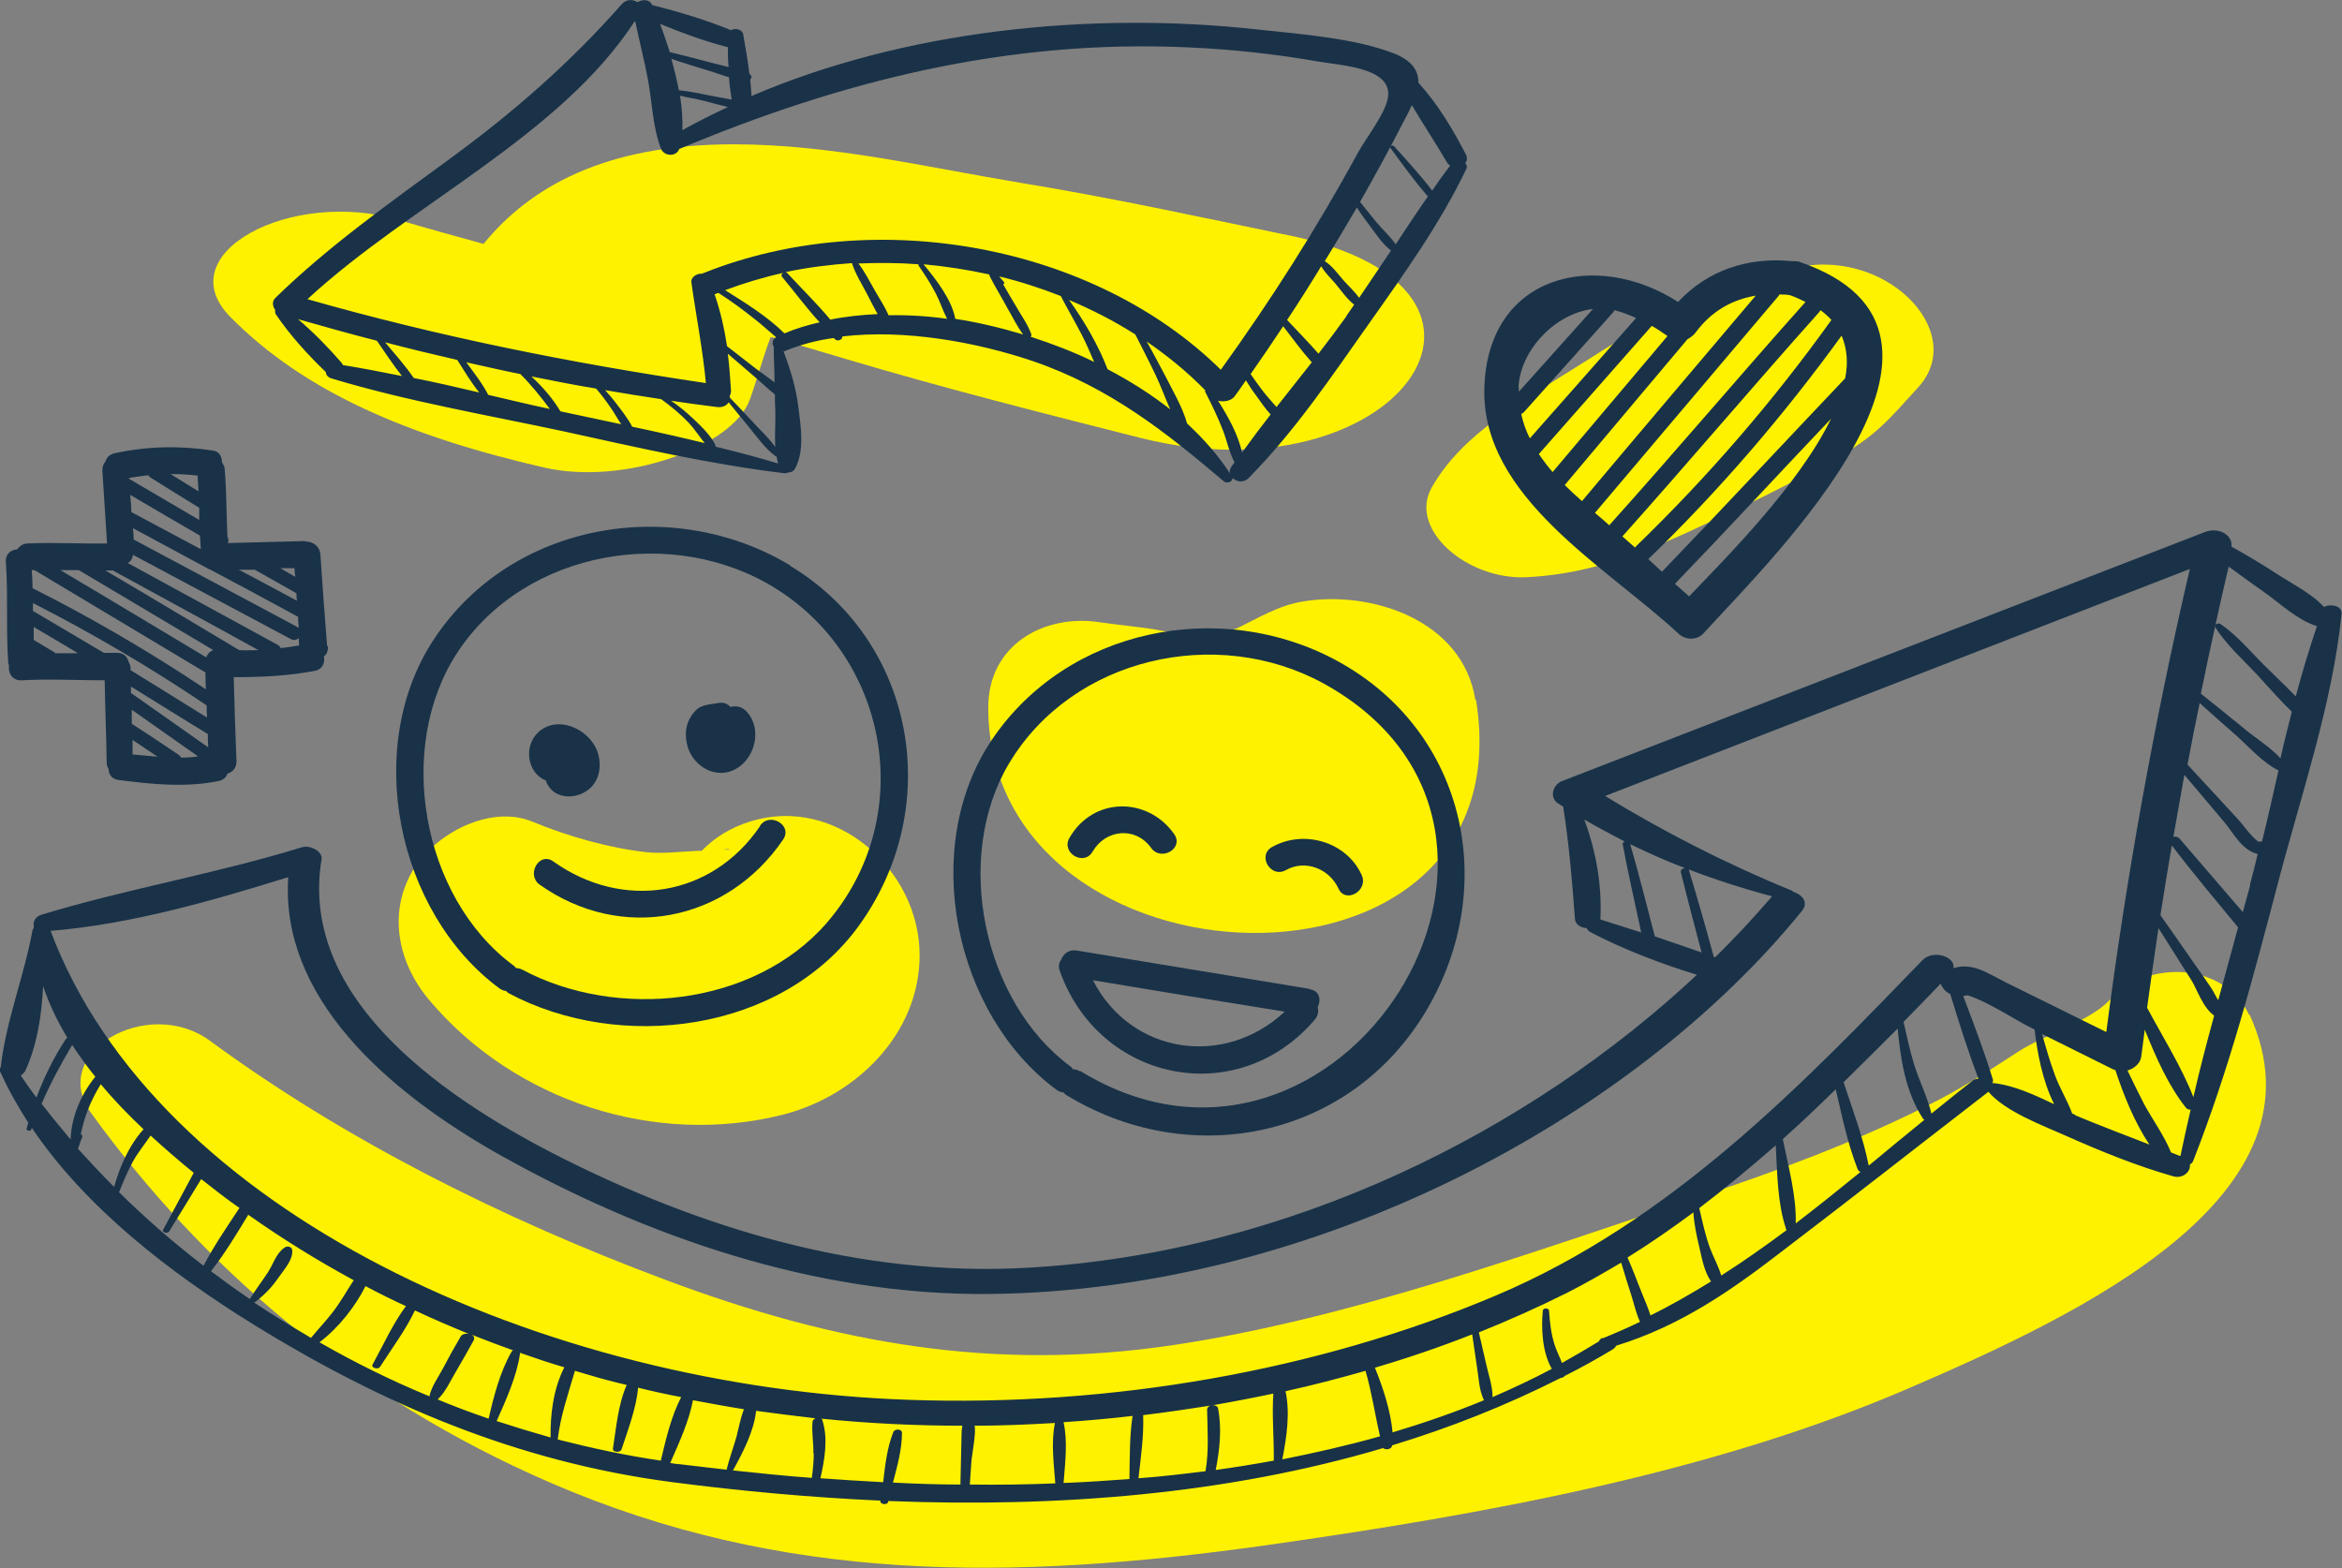 <?xml version="1.0" encoding="UTF-8"?><svg id="b" xmlns="http://www.w3.org/2000/svg" viewBox="0 0 59.72 40"><rect x="0" y="0" width="59.72" height="40" fill="#808080" stroke="none"/><defs><style>.d{fill:#193248;}.d,.e{stroke-width:0px;}.e{fill:#fff200;}</style></defs><g id="c"><path class="e" d="m45.65,6.85c-1.15.31-1.99.47-3.03,1.05-.77.43-1.52.88-2.25,1.35-1.54.98-3.09,1.8-3.87,3.2-.58,1.05.91,2.35,2.44,2.27,2.11-.11,3.73-.98,5.45-1.78.82-.38,1.59-.79,2.37-1.22,1.09-.6,1.42-1.04,2.16-1.85,1.29-1.42-.89-3.65-3.27-3.01Z"/><path class="e" d="m32.85,6c-2.27-.47-4.52-.96-6.84-1.34-2.36-.39-4.82-.98-7.3-.98-3.32,0-5.21,1.11-6.38,2.54-.73-.2-1.45-.4-2.16-.61-2.73-.81-5.91.85-4.29,2.48,1.88,1.9,4.51,3.03,7.98,3.83,2.05.48,4.84-.53,5.26-1.73.19-.53.33-1.06.53-1.59.05,0,.1.02.15.03.61.18,1.22.36,1.82.54,2.45.73,4.94,1.36,7.47,2,6.47,1.62,10.46-3.79,3.77-5.17Z"/><path class="e" d="m19.13,20.95c-.51.16-.92.42-1.24.75-.04,0-.09,0-.13,0-.42.02-.91.08-1.3.03-.91-.1-1.98-.4-2.87-.77-1.09-.46-2.52.31-3.07,1.25-.64,1.1-.36,2.37.43,3.3,2.17,2.57,5.76,3.75,9.04,2.91,1.85-.48,3.46-2.06,3.46-4.06,0-2.18-2.14-4.09-4.32-3.41Zm-.5.72c-.06,0-.12,0-.18,0,.06-.02.12-.02.18,0Z"/><path class="e" d="m37.62,17.84c-.33-2.04-2.67-2.79-4.4-2.5-.62.1-1.15.43-1.71.7.05-.03-.16.05-.32.1-.16.06-.22.08-.25.1,0,0-.01-.02-.13,0-.09,0-.14.01-.17.02-.03,0-.06,0-.1-.01-.35-.04-.71-.13-1.05-.19-.4-.07-.97-.12-1.44-.19-1.42-.22-2.85.57-2.85,2.17,0,7.45,13.74,7.95,12.44-.18Z"/><path class="e" d="m57.35,25.88c-.61-1.31-2.55-1.45-3.56-.37-.51.54-1.67.88-2.34,1.32-.77.5-1.51.98-2.37,1.4-1.84.92-3.8,1.65-5.8,2.31-4.2,1.39-8.87,3.09-13.34,3.76-4.6.69-8.65-.04-12.97-1.66-4.2-1.57-8.22-3.6-11.62-6.1-1.59-1.16-4.13.31-3.03,1.84,2.82,3.91,6.69,7.26,11.73,9.44,5.92,2.56,11.73,2.5,18.22,1.59,5.58-.79,11.38-1.84,16.39-4,4.39-1.89,10.83-4.92,8.7-9.54Z"/><path class="d" d="m20.15,14.42c-2.99-1.8-7.09-1.11-9.07,1.86-1.84,2.75-.97,6.99,1.66,8.93.06.04.11.06.16.06.02.02.04.04.07.06,2.83,1.51,6.95,1.01,8.93-1.72,2.19-3.03,1.45-7.25-1.75-9.18Zm.93,9.12c-1.87,2.14-5.36,2.47-7.76,1.19-.06-.03-.11-.04-.16-.04-.02-.03-.04-.05-.07-.07-2.34-1.73-3.02-5.57-1.42-7.99,1.73-2.62,5.53-3.25,8.13-1.61,2.9,1.83,3.58,5.87,1.27,8.53Z"/><path class="d" d="m13.92,19.92c.06.15.17.29.35.35.28.1.6.01.81-.2.24-.25.26-.63.14-.94-.23-.55-1-.9-1.49-.46-.39.36-.29,1.05.2,1.24Zm.61-.28s0-.01,0,0h0Z"/><path class="d" d="m18.87,19.54c.41-.31.54-.98.18-1.38-.12-.14-.28-.17-.42-.13-.08-.08-.18-.13-.32-.1-.18.03-.4.04-.54.16-.1.09-.18.21-.23.34-.08.22-.06.47.02.69.21.52.83.79,1.31.42Z"/><path class="d" d="m19.38,21.07c-1.23,1.81-3.5,2.16-5.27.9-.36-.26-.7.34-.35.59,2.09,1.48,4.78.95,6.21-1.15.25-.37-.35-.71-.59-.35Z"/><path class="d" d="m34.09,16.85c-2.97-1.61-6.88-.83-8.8,2.02-1.85,2.75-.96,7,1.66,8.93.06.04.11.06.17.06.02.02.03.04.06.06,3.09,1.9,7.11,1.17,9.1-2,1.99-3.18,1.16-7.25-2.19-9.07Zm-6.56,10.47c-.06-.04-.11-.05-.17-.05-.02-.02-.03-.05-.06-.07-2.24-1.65-3-5.34-1.57-7.73,1.62-2.71,5.3-3.53,8.02-2.04,6.82,3.76.38,13.92-6.21,9.88Z"/><path class="d" d="m27.86,21.72c.33-.57,1.09-.65,1.49-.1.25.36.85.02.59-.35-.68-.96-2.07-.95-2.67.1-.22.38.37.73.59.35Z"/><path class="d" d="m32.44,21.6c-.39.21-.04.81.35.59.5-.28,1.11-.03,1.34.47.18.4.78.05.59-.35-.39-.85-1.48-1.16-2.28-.71Z"/><path class="d" d="m33.4,25.22c-1.98-.33-3.97-.65-5.95-.98-.19-.03-.33.08-.39.23-.05.07-.08.17-.04.28,1,2.84,4.53,3.57,6.51,1.25.08-.1.1-.21.07-.31.09-.18.06-.42-.2-.46Zm-5.53-.22c1.63.27,3.26.54,4.89.8-1.54,1.44-3.92,1.09-4.89-.8Z"/><path class="d" d="m59.27,15.49c-.3-.34-.84-.61-1.22-.86-.37-.24-.75-.47-1.15-.69.04-.29-.32-.51-.68-.37-5.46,2.12-10.93,4.23-16.39,6.35-.25.1-.32.43-.1.57.04.03.09.05.13.08.15.95.23,1.91.3,2.86.01.15.15.23.3.24.02.04.04.07.09.1.84.44,1.78.8,2.72,1.09-4.24,3.97-10.37,7.09-17.05,7.47-4.31.25-8.38-1.03-11.93-2.82-3.36-1.7-6.65-4.23-6.09-7.6.03-.19-.28-.37-.51-.3-2.17.67-4.47,1.06-6.64,1.72-.15.05-.21.18-.19.28,0,0,0,.02,0,.03,0,0,0,.02,0,.03-.01.01-.03.03-.03.05-.21,1.16-.68,2.32-.81,3.49-.02.03-.03.07-.02.11,0,.01.01.03.02.04,0,0,0,.02.01.02.19.43.43.84.69,1.25-.01.05-.03.1-.04.15-.02.06.1.08.12.02,0-.01,0-.02.01-.04,1.35,2.01,3.49,3.69,5.77,5.09,3.15,1.93,6.57,3.43,10.57,3.95,1.76.23,3.54.39,5.3.47,0,0,0,0,0,.01-.01.09.18.11.2.02,0,0,0-.01,0-.02,4.34.17,8.64-.17,12.62-1.35.07.06.22.03.23-.07,0,0,0,0,0,0,1.48-.45,2.92-1.02,4.3-1.72.04,0,.08-.02.1-.05.42-.21.83-.44,1.23-.68.04-.03.07-.06.08-.09,1.66-.51,2.96-1.43,4.22-2.4,1.76-1.34,3.49-2.7,5.24-4.05.01,0,.02-.02.03-.03.44.51,1.34.84,1.99,1.13.88.39,1.78.76,2.73,1.03.25.07.45-.13.42-.3.03-.02.06-.04.08-.08.92-2.34,1.54-4.71,2.17-7.11.59-2.25,1.39-4.57,1.62-6.86.02-.2-.28-.26-.45-.17Zm-18.46,7.96s0-.01,0-.02c.04-.87-.11-1.71-.41-2.53.34.2.68.38,1.03.56-.03.01-.06.04-.05.08.14.75.31,1.49.47,2.24-.35-.11-.69-.22-1.04-.33Zm1.39.44c-.21-.79-.4-1.58-.63-2.36.46.22.92.43,1.4.61-.06,0-.12.04-.11.1.17.69.35,1.37.53,2.05-.4-.14-.79-.27-1.19-.41Zm.85-1.72c.68.26,1.39.49,2.14.69,0,0-.02.01-.02.02-.45.52-.92,1.03-1.43,1.53-.01,0-.03,0-.04-.01-.2-.74-.41-1.47-.63-2.2,0-.01,0-.02-.02-.03Zm-35.7.21c-.2,3.01,2.44,5.43,5.48,7.12,3.59,2,7.91,3.55,12.42,3.5,8.29-.09,16.4-4.47,20.7-9.77.18-.22,0-.42-.23-.49-.01-.02-.03-.03-.06-.04-1.62-.66-3.26-1.5-4.73-2.4,4.97-1.93,9.94-3.86,14.91-5.79-.91,3.91-1.62,7.85-2.13,11.81-.86-.42-1.71-.85-2.57-1.27-.46-.23-.84-.51-1.33-.36.07-.28-.51-.49-.79-.2-3.02,3.12-6.39,6.66-10.9,8.56-4.52,1.91-9.8,2.83-14.94,2.65-9.31-.32-19.19-4.77-21.89-11.96,2.06-.17,4.13-.77,6.06-1.37ZM.53,27.43s.08-.06.11-.11c.31-.67.42-1.42.46-2.17.15.45.36.89.62,1.32-.02,0-.03.02-.05.04-.31.48-.55.97-.74,1.48-.14-.18-.27-.37-.4-.56Zm.53.72c.22-.51.49-1.01.78-1.5.18.27.37.54.59.81-.38.47-.61,1.04-.63,1.6-.25-.3-.5-.6-.73-.9Zm.93,1.14s0-.01.01-.02c.03-.1.06-.19.1-.28.01-.03-.01-.05-.04-.06.09-.45.25-.86.51-1.28.33.4.7.78,1.09,1.15-.38.42-.61.97-.75,1.47-.32-.32-.62-.64-.92-.97Zm1.05,1.11c.1-.26.21-.52.35-.78.13-.23.3-.44.45-.66.36.33.73.65,1.1.95-.26.48-.52.97-.78,1.45-.04.07.11.11.15.05.28-.45.55-.9.82-1.34.33.26.65.51.98.74,0,0-.01,0-.02.02-.31.47-.64.95-.9,1.45-.77-.59-1.49-1.22-2.16-1.88Zm3.46,2.81s0,0,0,0c.26-.2.44-.39.61-.64.14-.2.37-.45.34-.69,0-.08-.12-.12-.2-.06-.22.16-.28.42-.42.63-.15.23-.32.45-.46.68-.34-.23-.67-.47-.99-.71.36-.46.66-.96.95-1.44.85.6,1.75,1.16,2.69,1.67-.18.27-.33.55-.54.82-.17.22-.37.43-.55.65-.49-.29-.98-.59-1.45-.9Zm1.65,1.02c.5-.38.92-.93,1.17-1.43.34.18.68.35,1.03.51-.34.46-.58,1-.85,1.49-.05.08.14.14.19.06.3-.47.66-.95.89-1.44.45.21.91.41,1.38.6-.08-.02-.17,0-.21.06-.16.27-.31.54-.45.81-.12.23-.3.47-.35.72-.97-.4-1.9-.86-2.79-1.37Zm3.01,1.46c.21-.2.32-.47.46-.7.16-.27.31-.54.46-.81.03-.06,0-.11-.05-.14.35.14.7.27,1.06.4-.02,0-.04.02-.05.04-.29.51-.45,1.13-.58,1.7-.44-.15-.87-.31-1.3-.49Zm1.5.56c.25-.56.52-1.16.6-1.73,0,0,0-.02,0-.02.37.13.75.26,1.13.37-.28.55-.36,1.2-.35,1.79-.46-.13-.92-.27-1.38-.42Zm1.56.47c.07-.61.27-1.17.44-1.76.37.11.74.22,1.11.31.07.02.14.03.21.05-.22.5-.27,1.11-.35,1.62-.02.1.19.12.22.02.16-.49.38-1.06.42-1.57.36.09.73.17,1.1.24-.26.5-.39,1.08-.52,1.62-.89-.13-1.77-.32-2.63-.54Zm4.3.76c-.4-.05-.81-.09-1.2-.14-.08,0-.15-.02-.23-.03.23-.52.48-1.07.58-1.6.43.08.86.16,1.3.23-.09.23-.13.47-.19.7-.08.28-.18.55-.25.83,0,0,0,.01,0,.02Zm2.23-.42c0,.21-.02.42-.05.63-.68-.05-1.35-.12-2.01-.19.25-.45.54-1.01.59-1.52.5.07,1,.13,1.51.19-.03.02-.06.04-.07.08-.03.27.03.54.02.81Zm3.77-.52c-.01.44-.02.88-.03,1.32-.57,0-1.15-.02-1.72-.05.11-.42.23-.85.23-1.27,0-.1-.18-.11-.22-.02-.16.4-.21.85-.26,1.28-.54-.03-1.07-.06-1.6-.1.11-.48.2-1.02.05-1.48,0-.02-.01-.03-.03-.04,1.19.12,2.39.18,3.6.18-.01.06-.02.12-.02.18Zm.21,1.32c.01-.19.03-.39.04-.58,0-.11.13-.75.08-.92.68,0,1.36-.03,2.05-.07-.1.49-.03,1.03.01,1.54-.72.03-1.45.04-2.17.03Zm4.07-.14c-.56.04-1.12.08-1.68.1.04-.51.11-1.06,0-1.55.59-.04,1.17-.09,1.76-.16-.08.52-.07,1.07-.08,1.6Zm1.98-1.77c.01.53.05,1.04-.04,1.57-.57.07-1.14.14-1.71.18.06-.53.14-1.08.12-1.61.59-.07,1.18-.16,1.76-.25-.07,0-.13.05-.13.11Zm.22,1.54c.1-.51.16-1.05.06-1.57-.01-.06-.08-.09-.15-.08.52-.09,1.04-.19,1.56-.3-.04.56.02,1.14.01,1.71-.49.09-.99.17-1.49.24Zm1.7-.28c.11-.56.2-1.18.08-1.73.69-.15,1.37-.33,2.04-.52.16.55.24,1.11.37,1.67-.81.23-1.65.42-2.5.59Zm2.81-.68c-.05-.55-.24-1.13-.45-1.65.85-.25,1.67-.53,2.48-.85.04.27.08.55.12.82.05.29.05.59.18.86-.75.31-1.53.58-2.33.82Zm5.35-2.41c-.05.02-.08.06-.09.09-.31.19-.62.37-.94.55-.06-.16-.14-.31-.19-.47-.09-.28-.12-.57-.14-.86,0-.08-.16-.08-.16,0-.04.44-.02,1.04.23,1.48-.49.26-1,.5-1.51.72,0-.29-.11-.59-.17-.87-.06-.26-.12-.52-.18-.78.77-.31,1.51-.64,2.23-1,.48-.24.94-.51,1.4-.78.08.28.17.56.26.84.07.22.12.46.22.67-.31.15-.63.29-.95.42Zm1.23-.56c-.06-.2-.15-.4-.23-.6-.12-.3-.23-.6-.36-.89.58-.36,1.14-.75,1.68-1.15.02.3.08.59.15.88.07.29.12.62.3.88-.5.31-1.02.61-1.55.87Zm1.8-1.03c-.07-.24-.2-.47-.29-.71-.12-.33-.19-.67-.27-1.01.67-.51,1.32-1.05,1.95-1.6.04.7.04,1.46.26,2.12,0,.02.01.03.02.04-.54.4-1.1.8-1.67,1.16Zm1.9-1.33c.02-.7-.19-1.46-.33-2.15.46-.41.91-.84,1.35-1.27.16.68.3,1.38.56,2.04.01.03.04.05.07.07-.54.44-1.09.88-1.65,1.31Zm1.86-1.48c-.14-.71-.41-1.42-.64-2.12.47-.46.93-.92,1.38-1.37.07.77.2,1.62.64,2.29.01.02.03.03.04.04-.47.38-.94.77-1.41,1.16Zm2.64-2.15c-.35.27-.69.55-1.04.83-.1-.42-.31-.83-.44-1.25-.11-.36-.19-.73-.27-1.09.32-.33.64-.65.95-.98,0,0,0,.02,0,.02.01.02.02.05.04.07.05.09.11.14.2.18.22.72.45,1.45.72,2.16-.06,0-.11.02-.17.06Zm.51.06s.03-.06.02-.09c-.22-.72-.49-1.43-.76-2.14.03,0,.06,0,.1-.02.51.15,1.26.65,1.61.82.04.02.07.04.11.05,0,0,0,0,0,0,.07.6.2,1.31.5,1.91-.49-.23-1.01-.48-1.56-.54Zm2.12.8s-.05-.02-.08-.03c-.12-.33-.32-.65-.44-.98-.13-.35-.23-.7-.33-1.05.6.3,1.21.6,1.81.9.02.01.04.01.06.02.21.63.48,1.32.87,1.9-.64-.25-1.28-.49-1.9-.75Zm2.67,1.05c-.08-.03-.16-.06-.23-.09-.17-.42-.46-.82-.68-1.22-.15-.29-.29-.58-.43-.87.18-.05.33-.19.35-.35.03-.23.06-.46.09-.69.28.69.59,1.41,1.05,1.99.03.04.07.05.12.05-.09.39-.18.79-.26,1.18Zm.34-1.5c-.3-.77-.78-1.53-1.18-2.28.09-.68.19-1.35.29-2.03.28.44.56.89.84,1.33.14.22.29.7.58.9-.19.69-.37,1.38-.53,2.08Zm.64-2.46c-.08-.13-.15-.28-.21-.36-.15-.22-.3-.44-.46-.66-.27-.39-.54-.78-.81-1.16.09-.59.19-1.19.29-1.78.54.71,1.12,1.4,1.69,2.09-.17.62-.34,1.24-.51,1.87Zm.81-2.95c-.06.23-.13.46-.19.69-.54-.62-1.07-1.25-1.61-1.87-.04-.05-.1-.06-.16-.05.09-.53.19-1.05.28-1.58.34.41.69.81,1.03,1.22.22.26.43.7.84.8-.06.26-.13.53-.2.79Zm.28-1.11s-.05,0-.07.01c0,0,0,0,0,0-.19-.14-.39-.43-.49-.54-.15-.17-.31-.33-.46-.5-.29-.31-.57-.62-.86-.93.1-.53.2-1.05.31-1.57.32.29.65.58.97.86.32.29.63.65,1.04.86-.14.61-.27,1.21-.42,1.81Zm.49-2.12c-.24-.27-.61-.5-.89-.73-.38-.31-.76-.62-1.14-.92.12-.58.24-1.16.37-1.74,0,.01,0,.03,0,.05.27.43.7.82,1.06,1.2.29.32.57.64.89.95-.1.4-.2.79-.29,1.19Zm.39-1.58c-.27-.28-.56-.55-.83-.82-.34-.34-.66-.73-1.08-1.02-.06-.04-.13-.01-.14.03.11-.5.22-1,.34-1.5.31.23.62.45.93.67.41.29.8.68,1.32.85-.2.59-.38,1.19-.54,1.79Z"/><path class="d" d="m37.38,4.14c.03-.06.04-.12,0-.2-.32-.62-.71-1.28-1.21-1.83,0-.29-.14-.54-.58-.73-1.02-.41-2.44-.51-3.54-.63-4.29-.47-9,.03-12.89,1.7,0-.14-.02-.28-.03-.42.04-.04.05-.11-.02-.14,0,0,0,0,0,0-.04-.34-.1-.68-.16-1.02-.03-.13-.21-.16-.31-.1-.63-.26-1.33-.47-2.01-.64,0,0,0,0,0,0-.06-.15-.24-.15-.36-.08,0,0-.02,0-.03,0-.11-.07-.27-.07-.38.05-1.31,1.49-2.77,2.77-4.43,3.98-1.53,1.12-3.08,2.22-4.41,3.52-.09.09-.07.21,0,.31-.01.03-.01.06.01.1.35.52.81,1.03,1.28,1.48,0,.07.05.13.14.16,1.92.58,3.95.93,5.92,1.35,1.87.41,3.73.84,5.64,1.07.03,0,.06,0,.08-.02.08,0,.15-.03.19-.11.24-.46.14-1.06.08-1.55-.06-.49-.2-.96-.38-1.43.01,0,.03,0,.04-.01.39-.16.8-.27,1.24-.33.01.01.02.02.03.03.07.07.2.01.19-.07,1.61-.19,3.44.15,4.86.63,1.95.67,3.39,1.81,4.86,3.06.09.08.24.01.23-.08.1.1.29.13.41,0,1.18-1.19,2.13-2.61,3.07-3.94.9-1.27,1.82-2.56,2.48-3.94.03-.06.01-.11-.03-.15Zm-18.72-1.6c-.2-.04-.4-.07-.59-.11-.18-.04-.35-.07-.53-.1-.06-.01-.15-.02-.23-.03-.05-.27-.12-.54-.19-.8.31.11.63.2.94.3.18.05.35.12.53.17.01.2.04.39.07.58Zm-.1.19c-.4.19-.79.38-1.16.59.01-.28-.01-.58-.06-.88.18.05.37.07.52.11.23.06.47.12.7.18Zm-.03-1.53s.02,0,.03,0c0,.17,0,.34.02.51-.15-.04-.29-.07-.44-.11-.35-.09-.71-.19-1.06-.27-.08-.25-.16-.49-.25-.72.56.23,1.14.44,1.71.59Zm-2.33-.65c.1.49.23.98.32,1.47.11.57.12,1.21.33,1.76.08.22.4.22.47.02,4.1-1.72,8.36-2.81,13.02-2.59,1.1.05,2.19.17,3.28.36.57.1,1.8.15,1.78.84-.01.41-.57,1.11-.77,1.48-1.04,1.91-2.21,3.75-3.5,5.54-3.22-3.18-8.79-4.22-13.18-2.47-.02,0-.03.02-.05.02-.13-.01-.29.09-.27.22.12.86.29,1.71.37,2.57-3.44-.51-6.83-1.19-10.16-2.14,2.63-2.43,6.43-4.15,8.34-7.08Zm2.37,8.48c.22.19.43.37.65.56.18.15.35.32.54.47,0,.13,0,.26.01.39.01.31-.02.63,0,.95-.15-.21-.34-.39-.52-.58-.21-.23-.42-.45-.64-.68,0-.02,0-.03,0-.05.02-.03.03-.08.03-.13-.02-.31-.04-.62-.08-.93Zm1.16-.19c0,.3.02.61.02.91-.16-.12-.33-.24-.49-.36-.24-.19-.48-.37-.72-.56-.07-.45-.17-.9-.32-1.33.02,0,.04,0,.06-.02.01,0,.03,0,.04-.01.33.21.64.44.94.68.18.14.35.3.53.45-.1.06-.11.16-.06.24Zm-10.99.46s-.02-.04-.04-.06c-.33-.38-.7-.76-1.1-1.1.67.19,1.34.38,2.01.55.21.3.41.61.64.9-.5-.1-1.01-.2-1.51-.28Zm1.81.34c-.21-.31-.48-.61-.73-.91.61.16,1.23.31,1.84.45.18.28.35.57.56.83-.55-.13-1.11-.26-1.67-.37Zm1.9.43c-.15-.29-.36-.56-.56-.83.46.1.92.21,1.38.3.28.28.52.58.75.89-.52-.11-1.05-.24-1.57-.36Zm1.84.42c-.19-.32-.45-.62-.74-.89.55.11,1.1.22,1.65.31.13.15.25.31.36.47.1.14.18.29.28.44-.52-.11-1.03-.22-1.55-.33Zm1.83.39c-.12-.23-.3-.45-.46-.66-.07-.09-.15-.18-.23-.27.48.08.95.16,1.43.23.25.18.49.38.7.6.15.16.27.35.41.52-.62-.15-1.24-.29-1.86-.42Zm2.13.49c-.11-.25-.36-.49-.56-.68-.18-.17-.37-.33-.58-.47.39.06.78.11,1.17.16.15.02.25-.04.3-.12l.54.66c.2.24.38.51.65.71.01,0,.02.01.03.01.01.06.03.12.04.18-.53-.16-1.06-.3-1.6-.43Zm1.75-2.87c-.42-.42-1-.78-1.51-1.1.48-.18.98-.33,1.48-.44-.04.02-.06.07-.02.11.31.37.61.78.95,1.15-.31.07-.61.16-.89.28Zm1.18-.34c-.34-.41-.74-.8-1.1-1.19-.01-.02-.03-.02-.05-.03.56-.12,1.13-.19,1.7-.23,0,0,0,.02,0,.02.09.27.25.52.38.77.09.17.17.34.27.51-.41.02-.81.06-1.2.14Zm1.47-.14c-.09-.2-.22-.4-.33-.59-.14-.24-.26-.49-.43-.71.51-.02,1.02-.02,1.53.02,0,0,0,.02,0,.03.16.23.31.46.44.71.11.21.18.44.29.65-.5-.07-1.01-.1-1.5-.09Zm1.71.12c-.08-.48-.48-1-.81-1.4.56.05,1.13.14,1.68.26,0,.01,0,.02,0,.03.14.28.31.55.46.83.13.22.24.46.4.67-.57-.17-1.15-.31-1.74-.4Zm1.92.45s.03-.04.02-.06c-.09-.26-.27-.5-.41-.75-.1-.17-.21-.35-.31-.53.03-.01.04-.04.02-.06-.04-.04-.08-.09-.12-.14.54.13,1.06.3,1.57.5.17.33.36.65.53.98.12.23.22.47.32.7-.51-.25-1.06-.46-1.61-.64Zm1.96.82c-.23-.6-.59-1.22-.98-1.76.59.25,1.16.54,1.69.88.17.34.35.68.51,1.02.14.29.25.6.38.89-.48-.38-1.02-.72-1.59-1.02Zm3.16,2.5c-.04.06-.05.11-.04.16-.29-.45-.66-.87-1.09-1.27-.12-.43-.37-.84-.57-1.24-.15-.28-.3-.57-.46-.85.54.37,1.04.78,1.49,1.24,0,.01,0,.03,0,.04.17.33.33.66.46,1,.1.26.15.54.29.8-.03.04-.06.08-.09.12Zm.27-.37c-.09-.44-.35-.91-.61-1.32.15.04.34,0,.42-.11.1-.13.19-.27.29-.41.08.13.17.27.27.4.11.15.22.32.36.47-.25.32-.49.64-.72.96Zm.88-1.16c-.13-.15-.27-.3-.38-.45-.1-.13-.19-.26-.28-.39.28-.4.56-.81.83-1.22.24.31.47.63.73.92-.3.38-.6.76-.9,1.14Zm1.78-2.31c-.23.32-.47.64-.71.95-.25-.29-.54-.58-.8-.86.3-.45.59-.91.87-1.37.09.16.24.3.36.44.15.18.29.39.48.54-.07.1-.13.19-.2.29Zm.33-.47c-.11-.16-.28-.31-.41-.46-.14-.16-.28-.36-.47-.48.28-.45.55-.91.82-1.37.11.18.24.35.36.51.15.2.3.43.51.59-.27.4-.54.8-.81,1.2Zm1.86-2.74c-.3-.39-.64-.76-.97-1.13-.04-.04-.13,0-.09.05.3.41.61.84.95,1.23-.28.4-.55.81-.82,1.22-.14-.2-.33-.37-.49-.56-.14-.17-.28-.35-.42-.52.37-.65.73-1.31,1.07-1.97.08-.16.18-.33.25-.5.29.49.61.97.89,1.45.02.04.05.07.09.09-.16.21-.31.42-.46.64Z"/><path class="d" d="m8.34,16.46c-.06-.77-.12-1.54-.17-2.32-.02-.22-.2-.33-.37-.33-.03,0-.05-.02-.08-.01-.64.02-1.27.03-1.91.05,0,0,0,0,0,0,.02-.05.02-.11-.01-.16-.03-.57-.02-1.14-.07-1.72,0-.07-.04-.13-.07-.18,0-.14-.06-.28-.24-.3-.84-.13-1.67-.11-2.5.07-.13.03-.2.11-.23.21-.05.05-.08.13-.08.23.04.62.08,1.24.12,1.86-.67.01-1.35-.03-2.02,0-.13,0-.21.07-.27.15-.16.01-.31.12-.29.33.06.85,0,1.71.06,2.56,0,.03.01.05.02.07-.03.19.08.39.32.38.71-.04,1.42,0,2.12,0,.01.7.04,1.39.05,2.09,0,.07.02.13.05.17,0,.13.07.25.24.28.85.11,1.71.2,2.56.03.13-.03.2-.1.23-.19.13-.04.23-.14.23-.31-.03-.72-.05-1.43-.07-2.15.69,0,1.37-.03,2.06-.16.21-.04.27-.21.24-.37.07-.05.11-.14.1-.25Zm-.83-1.97c0,.07.01.15.02.22-.13-.07-.25-.14-.38-.22.12,0,.24,0,.36,0Zm-1.03.03c.36.2.72.41,1.08.61,0,.06,0,.13.01.19-.49-.26-.98-.53-1.48-.79.13,0,.26,0,.39,0Zm-1.13,0c.75.4,1.5.8,2.25,1.21,0,.09.01.19.02.28,0,0,0,0,0,0-1.4-.75-2.81-1.5-4.21-2.25,0-.1-.01-.19-.02-.29.64.35,1.29.69,1.93,1.04.01,0,.03.02.04.02Zm-.22-.51l-1.78-.95c0-.15-.02-.29-.03-.44.59.35,1.19.7,1.78,1.04,0,.12.02.23.02.35Zm-.09-1.88c0,.13.02.27.02.4-.24-.15-.47-.29-.71-.44.23,0,.46.01.69.04Zm-1.26-.01s.03.04.06.06c.41.26.82.51,1.24.77,0,.1,0,.21,0,.31-.6-.35-1.19-.7-1.79-1.05,0,0,0-.01,0-.02.16-.03.33-.05.49-.07Zm-2.96,2.42s.04,0,.06,0c0,0,0,0,0,0,1.45.87,2.91,1.74,4.36,2.61,0,.14,0,.28.01.43-1.42-.95-2.89-1.81-4.42-2.58,0-.15-.01-.31-.02-.46Zm.58,2.11s-.01-.02-.02-.02c-.17-.1-.35-.21-.52-.31,0-.11,0-.22,0-.33.38.22.76.45,1.13.67-.19,0-.39,0-.58,0Zm1.93.4c0-.07-.02-.12-.05-.17-.03-.13-.14-.24-.31-.23-.11,0-.21,0-.32,0-.6-.36-1.21-.71-1.81-1.07,0-.07,0-.13,0-.2,1.53.78,3.01,1.65,4.43,2.61,0,.1,0,.21.01.31-.65-.4-1.3-.81-1.95-1.21,0-.02,0-.03,0-.05Zm.05,2.19c0-.12,0-.24,0-.37.21.14.43.29.64.43-.21-.02-.43-.04-.64-.06Zm1.24.08s-.03-.04-.05-.06c-.4-.27-.8-.54-1.21-.8,0-.12,0-.24,0-.36.56.4,1.13.79,1.69,1.19-.14.02-.28.03-.42.03Zm-1.28-1.64c0-.06,0-.11,0-.17.65.4,1.3.81,1.96,1.21,0,.11,0,.22.01.34-.65-.46-1.31-.92-1.96-1.38Zm1.93-.91c-1.24-.74-2.48-1.49-3.73-2.23.16,0,.31,0,.47,0,1.14.68,2.29,1.36,3.43,2.04-.09.03-.15.1-.18.18Zm.83-.19c-1.14-.68-2.27-1.36-3.41-2.03.06,0,.13,0,.19,0,1.24.68,2.48,1.35,3.71,2.03-.16,0-.33.01-.5,0Zm1.06-.05s-.03-.06-.07-.08c-1.28-.7-2.55-1.39-3.83-2.09.07-.04.12-.11.13-.21,1.34.72,2.69,1.43,4.03,2.15.08.04.15.02.2-.03,0,.06,0,.13.01.19-.16.03-.32.05-.48.07Z"/><path class="d" d="m45.87,6.67s-.08-.01-.11-.01c0,0,0,0,0,0,0,0,0,0,0,0-.02,0-.05,0-.07,0-1.14-.11-2.15.24-2.9,1.04-2.1-1.35-4.86-.7-4.94,2.2-.08,2.79,3.14,4.57,4.95,6.26.17.16.46.18.63,0,1.77-1.94,7.69-7.69,2.46-9.48Zm-7.15,3.22c.04-.96.94-1.9,1.9-2.01-.63.7-1.26,1.41-1.89,2.11,0-.04,0-.07,0-.1Zm.07.67s.05-.03.07-.05c.76-.85,1.52-1.7,2.28-2.55.01-.02.02-.03.03-.05.19.05.37.12.55.2-.9,1.02-1.81,2.05-2.71,3.07-.1-.2-.17-.4-.22-.62Zm.81,1.49c-.13-.15-.25-.31-.36-.47.96-1.09,1.92-2.18,2.88-3.27.14.08.27.17.4.26-.98,1.16-1.95,2.31-2.93,3.47Zm.3.32c1.04-1.24,2.09-2.48,3.13-3.72.08-.04.15-.1.2-.16.42-.57.95-.85,1.54-.95-1.48,1.75-2.96,3.49-4.43,5.24-.15-.13-.3-.27-.44-.41Zm1.14,1.03c-.12-.11-.25-.22-.37-.32,1.56-1.84,3.12-3.69,4.68-5.53.01-.01.02-.03.02-.04.09,0,.19,0,.28.02.14.05.27.11.39.17-1.68,1.88-3.31,3.81-5,5.69,0,0,0,.01-.01.02Zm.66.57c-.11-.1-.22-.19-.33-.29,1.69-1.89,3.32-3.82,5.01-5.71.02-.02.03-.04.04-.06.11.08.2.16.28.25-1.49,2.08-3.15,4-4.99,5.78,0,0-.01.02-.02.03Zm1.37,1.24c-.12-.11-.24-.22-.36-.32,1.34-1.39,2.65-2.81,3.98-4.21-.82,1.69-2.68,3.55-3.63,4.54Zm3.98-5.56c-1.56,1.64-3.1,3.3-4.67,4.93-.12-.11-.24-.22-.35-.32,0,0,0,0,0,0,1.81-1.75,3.45-3.66,4.93-5.7.14.33.17.7.09,1.09Z"/></g></svg>